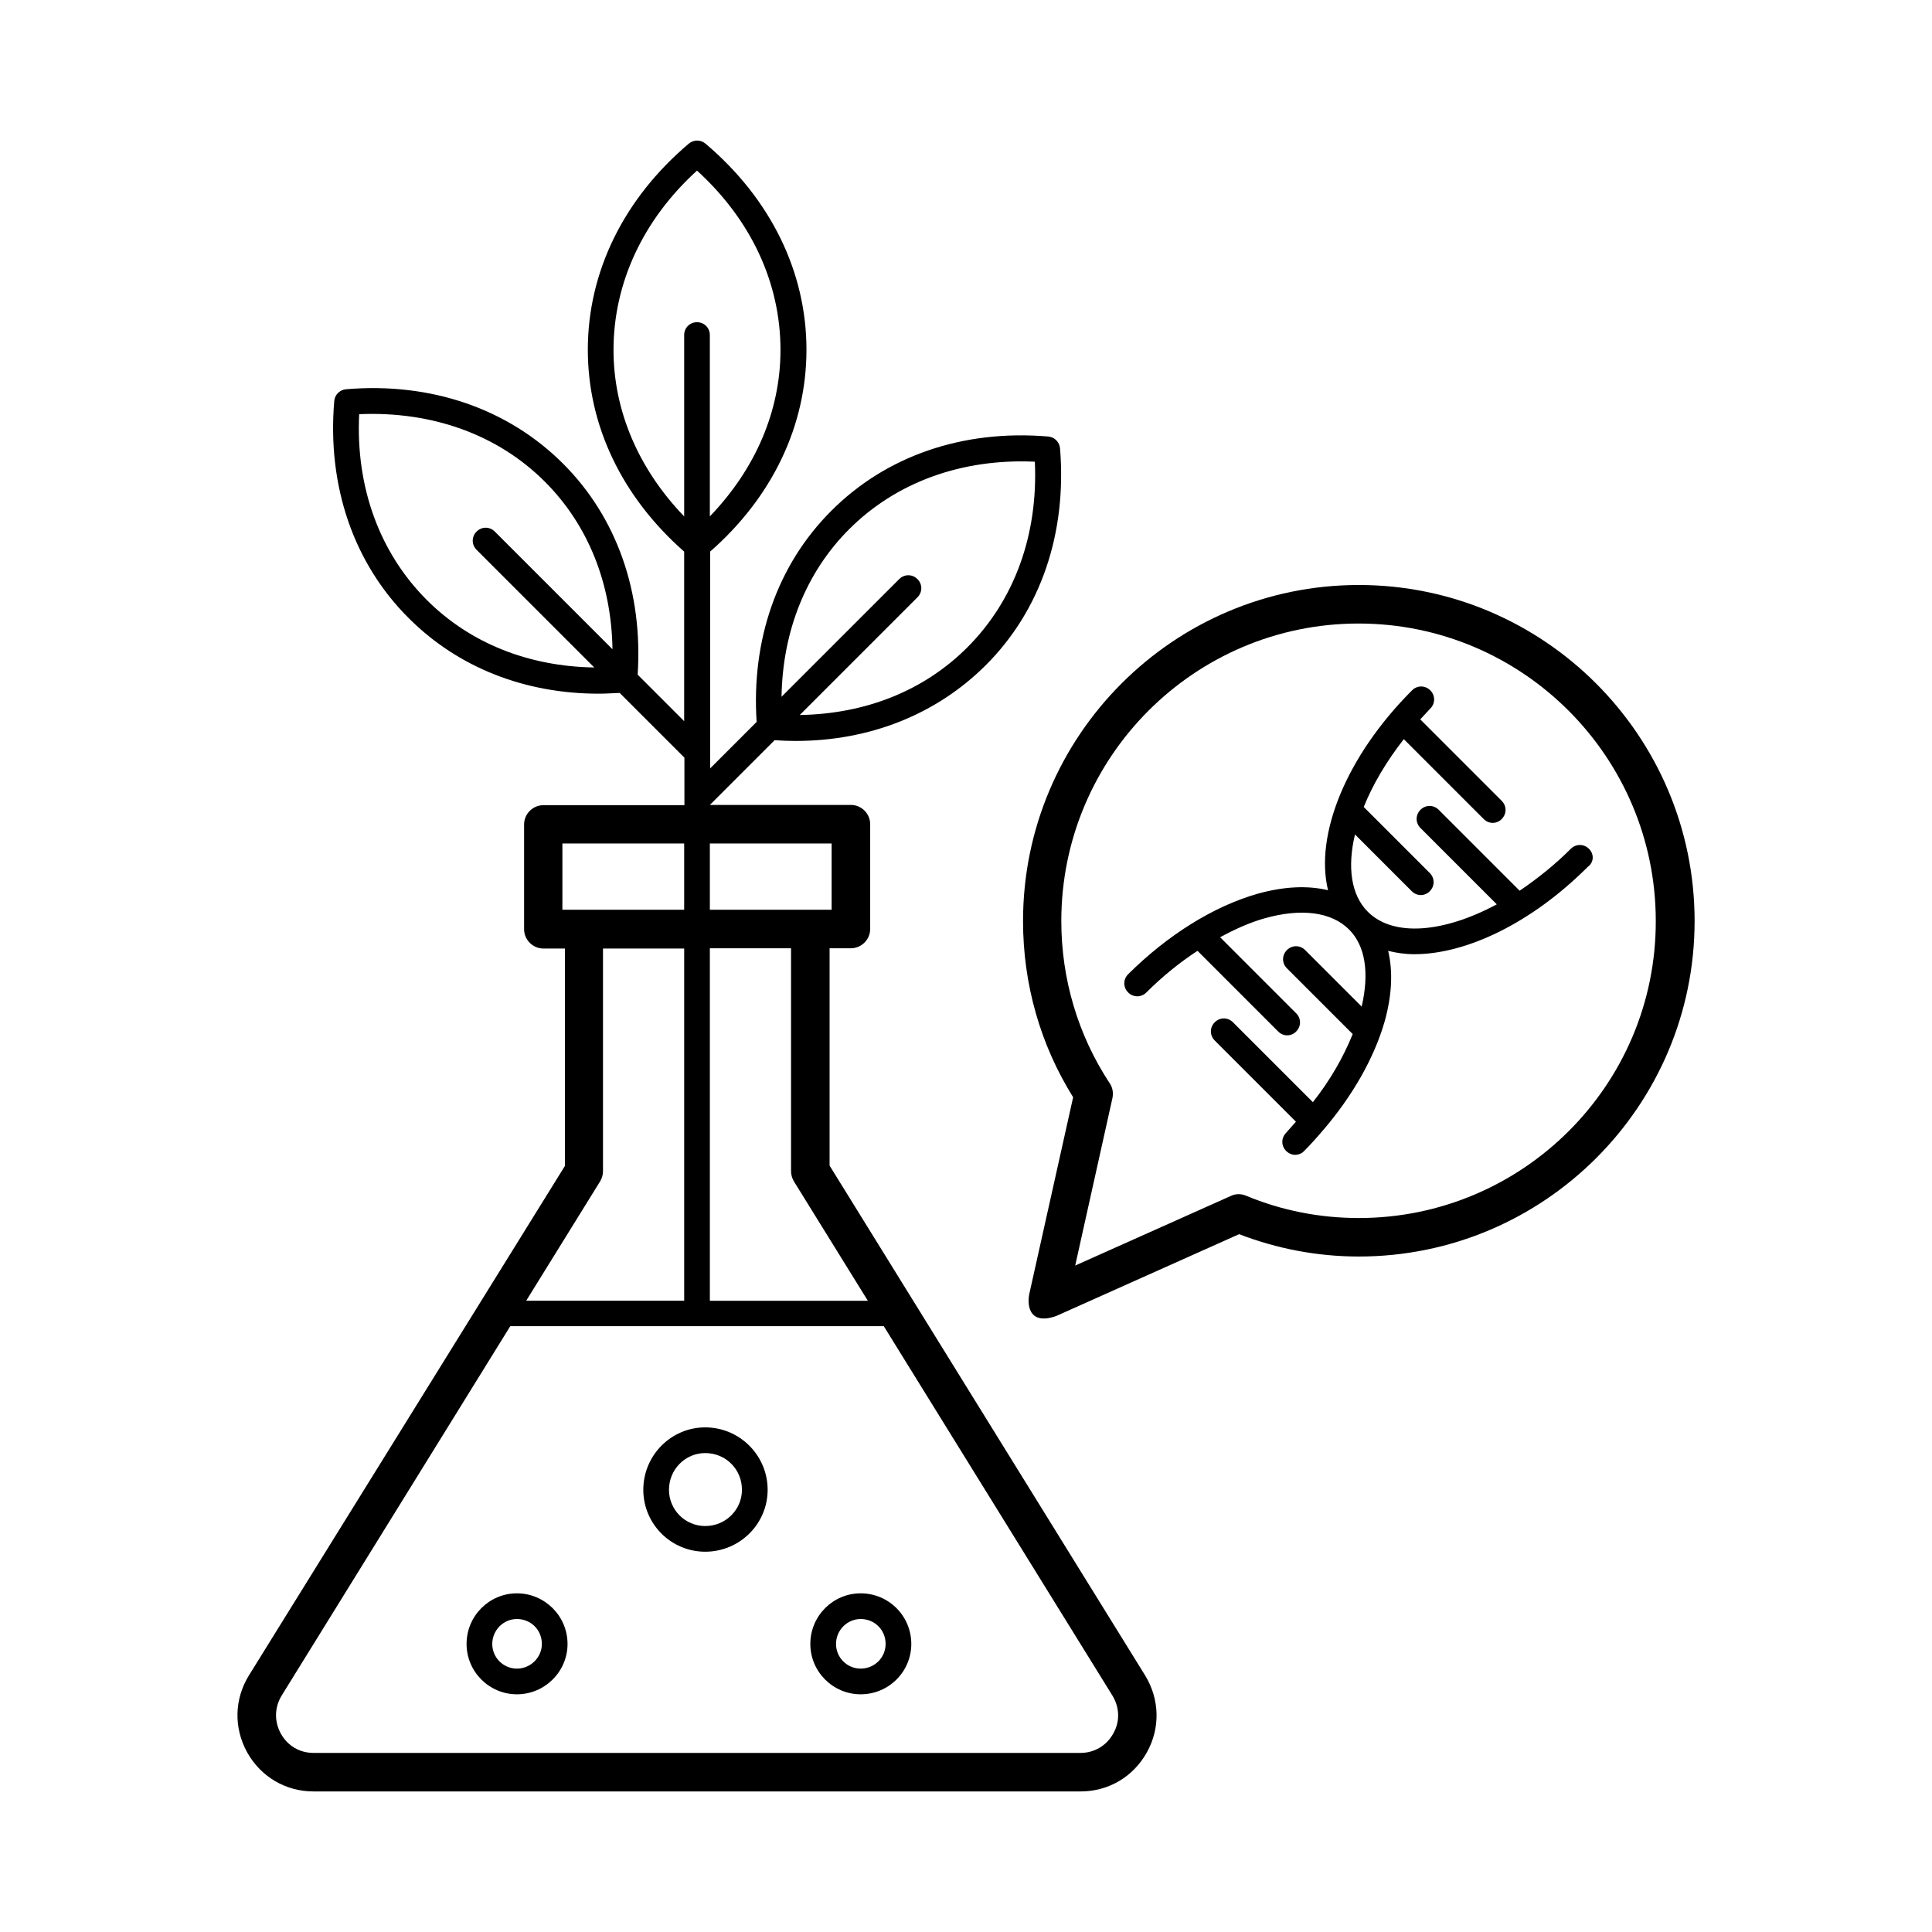 <?xml version="1.0" encoding="UTF-8"?>
<!-- Uploaded to: SVG Repo, www.svgrepo.com, Generator: SVG Repo Mixer Tools -->
<svg fill="#000000" width="800px" height="800px" version="1.1" viewBox="144 144 512 512" xmlns="http://www.w3.org/2000/svg">
 <g>
  <path d="m504.1 299.03c-49.086 0-88.984 39.965-88.984 89.051 0 16.68 4.562 32.746 13.277 46.703l-11.641 52.219c-0.41 1.906-0.68 8.441 7.082 5.785l48.543-21.719c10.078 3.879 20.766 5.922 31.727 5.922 49.086 0 88.984-39.895 88.984-88.914-0.004-49.082-39.902-89.047-88.988-89.047zm0 167.76c-10.348 0-20.426-1.973-29.887-5.922-1.293-0.543-2.793-0.543-4.016 0.066l-41.258 18.449 9.871-44.391c0.273-1.363 0.066-2.793-0.75-3.949-8.375-12.73-12.801-27.574-12.801-42.961 0-43.504 35.336-78.84 78.77-78.84 43.438 0 78.77 35.336 78.77 78.84 0.07 43.438-35.266 78.707-78.699 78.707z"/>
  <path d="m280.99 566.25c-7.352 0-13.344 5.992-13.344 13.414 0 7.352 5.992 13.344 13.344 13.344 7.352 0 13.414-5.992 13.414-13.344-0.004-7.422-6.062-13.414-13.414-13.414zm0 19.949c-3.609 0-6.535-2.926-6.535-6.535s2.926-6.606 6.535-6.606c3.676 0 6.606 2.859 6.606 6.606-0.004 3.609-3 6.535-6.606 6.535z"/>
  <path d="m372.09 566.25c-7.352 0-13.344 5.992-13.344 13.414 0 7.352 5.992 13.344 13.344 13.344 7.422 0 13.414-5.992 13.414-13.344-0.004-7.422-5.996-13.414-13.414-13.414zm0 19.949c-3.609 0-6.535-2.926-6.535-6.535s2.926-6.606 6.535-6.606c3.676 0 6.606 2.859 6.606 6.606-0.004 3.609-2.93 6.535-6.606 6.535z"/>
  <path d="m330.89 522.27c-9.055 0-16.406 7.422-16.406 16.543 0 9.055 7.352 16.406 16.406 16.406 9.121 0 16.543-7.352 16.543-16.406 0-9.121-7.418-16.543-16.543-16.543zm0 26.145c-5.309 0-9.602-4.289-9.602-9.602 0-5.379 4.289-9.734 9.602-9.734 5.445 0 9.734 4.289 9.734 9.734 0 5.312-4.356 9.602-9.734 9.602z"/>
  <path d="m363.85 452.9v-57.598h5.652c2.793 0 5.106-2.316 5.106-5.106v-27.777c0-2.793-2.316-5.106-5.106-5.106h-37.379l17.156-17.156c1.84 0.137 3.676 0.203 5.516 0.203 19.676 0 37.309-7.012 50.383-20.016 14.637-14.57 21.582-35.062 19.742-57.531-0.137-1.633-1.43-2.996-3.133-3.133-22.535-1.906-42.961 5.106-57.531 19.742-14.23 14.23-21.172 34.043-19.742 55.895l-12.324 12.324v-31.727-0.066-25.668c16.477-14.434 25.531-33.359 25.531-53.512 0-20.629-9.531-40.031-26.758-54.602-1.293-1.09-3.133-1.09-4.426 0-17.227 14.57-26.758 33.973-26.758 54.602 0 20.152 9.055 39.012 25.531 53.512v44.934l-12.324-12.324c1.43-21.855-5.516-41.668-19.742-55.895-14.57-14.57-34.996-21.648-57.531-19.742-1.633 0.137-2.996 1.43-3.133 3.133-1.906 22.469 5.106 42.961 19.742 57.531 13.07 13.07 30.707 20.016 50.383 20.016 1.84 0 3.676-0.137 5.516-0.203l17.156 17.156v12.594h-37.379c-2.793 0-5.106 2.316-5.106 5.106v27.777c0 2.793 2.316 5.106 5.106 5.106h5.719v57.598l-83.734 135.01c-3.879 6.262-4.086 13.891-0.477 20.426 3.609 6.469 10.211 10.348 17.566 10.348h203.29c7.422 0 13.957-3.879 17.566-10.348 3.609-6.469 3.402-14.094-0.477-20.426zm5.172-168.64c12.527-12.527 29.957-18.789 49.223-17.906 0.887 19.336-5.379 36.695-17.906 49.223-11.508 11.508-27.027 17.633-44.391 17.906l31.184-31.184c1.363-1.363 1.363-3.473 0-4.832-1.363-1.363-3.473-1.363-4.832 0l-31.184 31.184c0.273-17.359 6.469-32.953 17.906-44.391zm-111.93 18.723c-12.527-12.527-18.859-29.957-17.906-49.223 19.336-0.816 36.695 5.379 49.223 17.906 11.508 11.508 17.633 27.027 17.906 44.391l-31.184-31.184c-1.363-1.363-3.473-1.363-4.832 0-1.363 1.363-1.363 3.473 0 4.832l31.184 31.184c-17.363-0.273-32.887-6.398-44.391-17.906zm97.289 154.07 19.609 31.66h-41.871v-93.41h21.516v59.027c-0.004 0.953 0.27 1.906 0.746 2.723zm10.008-89.527v17.566h-32.27v-17.566zm-57.801-130.79c0-17.703 7.828-34.52 22.125-47.523 14.297 13.004 22.125 29.754 22.125 47.523 0 16.203-6.672 31.59-18.723 44.117v-44.117-0.066-3.879c0-1.906-1.496-3.402-3.402-3.402s-3.402 1.496-3.402 3.402v48.066c-12.051-12.531-18.723-27.918-18.723-44.121zm-13.547 130.79h32.27v17.566h-32.27zm10.008 89.527c0.477-0.816 0.75-1.703 0.75-2.656v-59.027h21.516v93.34h-41.871zm135.96 146.38c-1.77 3.199-5.039 5.106-8.645 5.106h-203.29c-3.676 0-6.875-1.906-8.645-5.106-1.77-3.199-1.703-6.945 0.203-10.078l60.594-97.902h98.988l60.594 97.902c1.906 3.133 2.043 6.879 0.203 10.078z"/>
  <path d="m565.1 368.95c-1.363-1.363-3.473-1.363-4.832 0-4.289 4.289-8.918 7.965-13.547 11.098l-21.445-21.445c-1.363-1.363-3.473-1.363-4.832 0-1.363 1.363-1.363 3.473 0 4.832l20.219 20.219c-13.891 7.488-27.367 8.781-34.176 1.973-4.492-4.492-5.445-11.914-3.402-20.492l15.047 15.047c0.68 0.68 1.566 1.02 2.383 1.02 0.816 0 1.77-0.34 2.383-1.02 1.363-1.363 1.363-3.473 0-4.832l-17.496-17.496c2.383-5.922 5.992-12.051 10.621-17.973l21.172 21.172c0.68 0.68 1.566 1.02 2.383 1.02 0.816 0 1.77-0.34 2.383-1.02 1.363-1.363 1.363-3.473 0-4.832l-21.582-21.582c0.887-0.953 1.77-1.906 2.656-2.859 1.363-1.363 1.363-3.473 0-4.832-1.363-1.363-3.473-1.363-4.832 0-17.566 17.566-25.805 38.398-22.262 52.969-5.379-1.293-11.711-1.02-18.723 0.953-11.641 3.336-23.762 10.895-34.246 21.309-1.363 1.363-1.363 3.473 0 4.832 1.363 1.363 3.473 1.363 4.832 0 4.289-4.289 8.852-7.965 13.547-11.031l21.379 21.379c0.68 0.68 1.566 1.02 2.383 1.02s1.77-0.34 2.383-1.02c1.363-1.363 1.363-3.473 0-4.832l-20.152-20.152c3.879-2.109 7.828-3.879 11.641-4.969 9.805-2.793 17.836-1.77 22.535 2.926 4.356 4.356 5.379 11.574 3.336 20.426l-14.977-14.977c-1.363-1.363-3.473-1.363-4.832 0-1.363 1.363-1.363 3.473 0 4.832l17.43 17.43c-2.449 6.059-5.922 12.188-10.555 18.043l-21.172-21.172c-1.363-1.363-3.473-1.363-4.832 0-1.363 1.363-1.363 3.473 0 4.832l21.516 21.516c-0.887 0.953-1.703 1.973-2.586 2.926-1.363 1.363-1.363 3.473 0 4.832 0.68 0.68 1.566 1.02 2.383 1.02 0.816 0 1.77-0.34 2.383-1.02 1.703-1.703 3.336-3.539 4.902-5.379 0 0 0-0.066 0.066-0.066 7.828-9.121 13.547-19.133 16.34-28.801 1.973-7.012 2.246-13.344 0.953-18.789 2.18 0.543 4.492 0.887 6.945 0.887 13.754 0 31.047-8.238 45.957-23.148 1.688-1.23 1.688-3.406 0.324-4.769z"/>
 </g>
</svg>